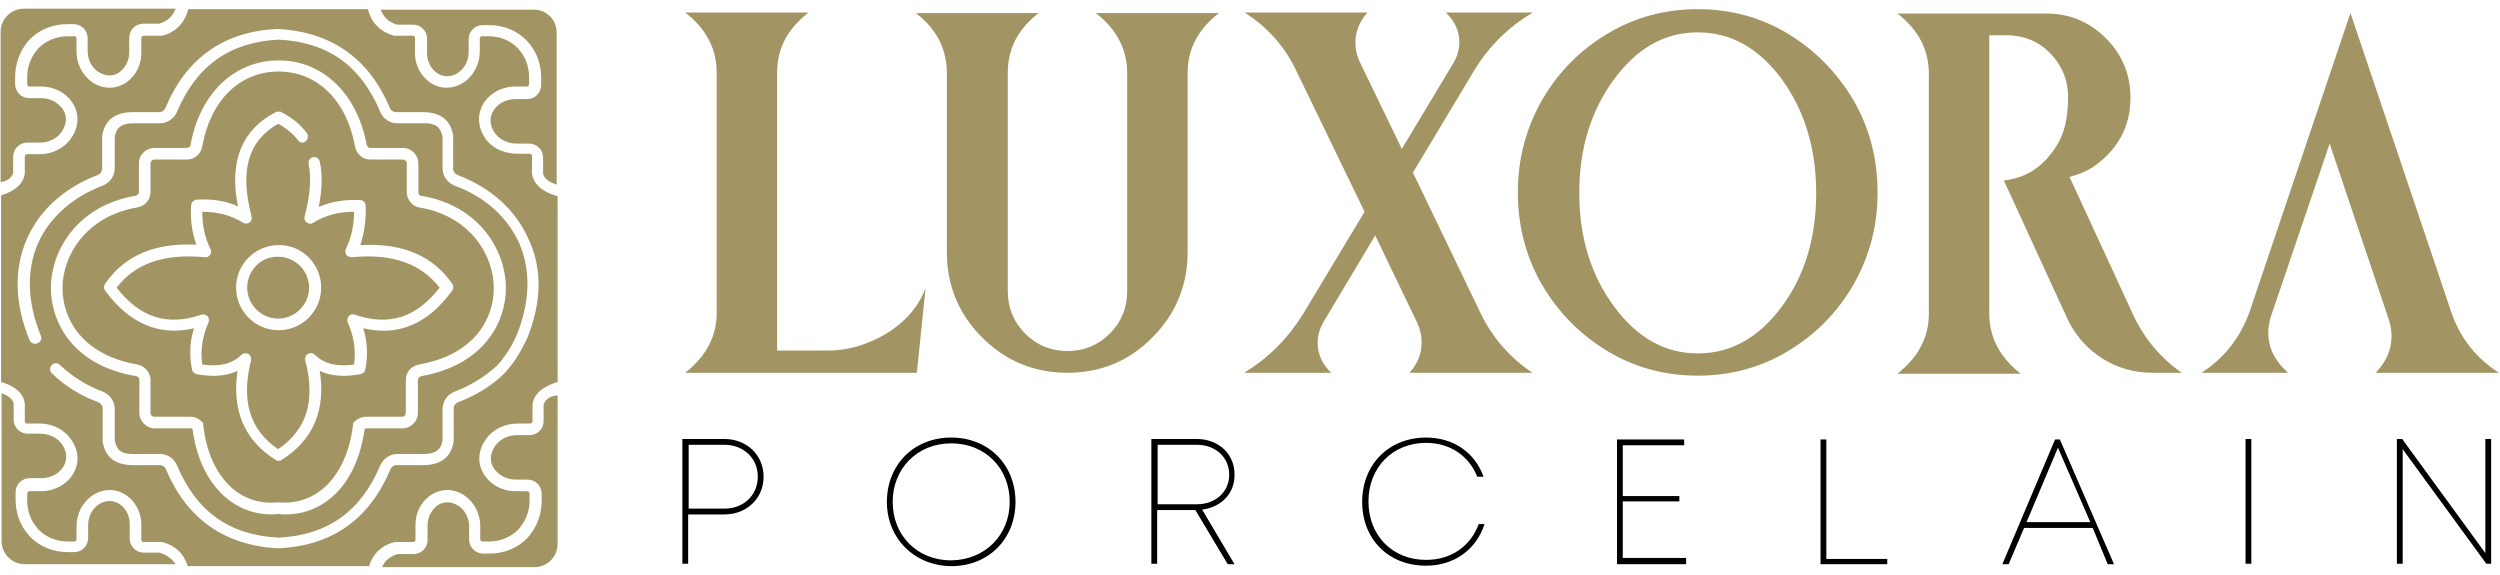 <svg width="252" height="58" viewBox="0 0 252 58" fill="none" xmlns="http://www.w3.org/2000/svg">
<path d="M76.97 48.053C76.97 50.246 75.264 51.855 73.022 51.855H69.367V56.826H68.782V44.251H73.022C75.264 44.251 76.97 45.86 76.97 48.053ZM76.385 48.053C76.385 46.201 74.972 44.836 73.022 44.836H69.416V51.27H73.022C74.972 51.27 76.385 49.905 76.385 48.053ZM89.398 50.587C89.398 46.883 92.079 44.105 95.88 44.105C99.682 44.105 102.362 46.883 102.362 50.587C102.362 54.291 99.682 57.069 95.88 57.069C92.127 57.021 89.398 54.243 89.398 50.587ZM101.777 50.587C101.777 47.224 99.341 44.69 95.88 44.69C92.469 44.69 89.983 47.224 89.983 50.587C89.983 53.95 92.42 56.484 95.88 56.484C99.341 56.436 101.777 53.901 101.777 50.587ZM121.175 51.367L124.44 56.874H123.758L120.493 51.416H116.642V56.826H116.057V44.251H120.639C122.832 44.251 124.44 45.762 124.44 47.809C124.489 49.71 123.124 51.123 121.175 51.367ZM116.691 50.831H120.639C122.54 50.831 123.904 49.564 123.904 47.858C123.904 46.103 122.54 44.836 120.639 44.836H116.691V50.831ZM137.307 50.587C137.307 46.834 139.988 44.105 143.74 44.105C146.518 44.105 148.663 45.616 149.54 48.053H148.906C148.078 45.957 146.177 44.641 143.74 44.641C140.377 44.641 137.941 47.127 137.941 50.539C137.941 53.999 140.377 56.436 143.74 56.436C146.275 56.436 148.224 55.071 149.053 52.829H149.638C148.809 55.412 146.567 57.021 143.74 57.021C139.939 57.021 137.307 54.34 137.307 50.587ZM169.961 56.29V56.874H162.992V44.3H169.766V44.885H163.576V50.002H169.279V50.539H163.576V56.241H169.961V56.29ZM190.236 56.29V56.874H183.51V44.3H184.095V56.338H190.236V56.29ZM210.949 53.219H204.028L202.469 56.874H201.835L207.148 44.3H207.635L213.094 56.874H212.46L210.949 53.219ZM204.272 52.634H210.705L207.44 45.129L204.272 52.634ZM226.35 44.251H226.935V56.826H226.35V44.251ZM251.109 44.251V56.826H250.621L242.19 45.275V56.826H241.605V44.251H242.141L250.524 55.754V44.251H251.109Z" fill="black"/>
<path d="M92.419 37.575H69.074C71.17 35.917 72.242 33.919 72.242 31.531V7.309C72.242 4.921 71.17 2.874 69.074 1.265H81.502C79.406 2.874 78.334 4.872 78.334 7.309V35.333H83.501C85.499 35.333 87.448 34.748 89.349 33.627C91.25 32.457 92.566 30.946 93.297 29.046L92.419 37.575ZM107.625 37.575C104.263 37.575 101.387 36.405 98.999 34.017C96.611 31.629 95.441 28.753 95.441 25.39V7.357C95.441 4.969 94.418 2.922 92.322 1.314H104.701C102.606 2.922 101.582 4.921 101.582 7.357V29.338C101.582 30.995 102.167 32.457 103.337 33.627C104.506 34.797 105.92 35.381 107.625 35.381C109.283 35.381 110.696 34.797 111.866 33.627C113.035 32.457 113.62 31.044 113.62 29.338V7.357C113.62 4.969 112.548 2.922 110.452 1.314H122.88C120.785 2.922 119.712 4.921 119.712 7.357V25.39C119.712 28.753 118.543 31.629 116.155 34.017C113.864 36.356 110.988 37.575 107.625 37.575ZM149.296 31.677C150.466 34.066 152.22 36.064 154.462 37.575H142.083C142.911 36.649 143.301 35.625 143.301 34.504C143.301 33.822 143.155 33.188 142.863 32.555L138.622 23.733L133.408 32.457C133.018 33.139 132.823 33.822 132.823 34.553C132.823 35.674 133.261 36.697 134.187 37.575H125.415C127.9 36.064 129.85 34.066 131.361 31.629L137.55 21.345L130.678 7.162C129.509 4.677 127.754 2.727 125.463 1.265H137.843C137.014 2.191 136.624 3.215 136.624 4.336C136.624 5.018 136.77 5.603 137.063 6.236L141.303 15.009L146.518 6.334C146.908 5.652 147.103 4.969 147.103 4.238C147.103 3.166 146.664 2.143 145.738 1.265H154.511C152.025 2.727 150.076 4.677 148.565 7.162L142.424 17.397L149.296 31.677ZM171.13 37.867C167.816 37.867 164.746 37.038 162.016 35.381C159.287 33.724 157.094 31.531 155.437 28.704C153.829 25.926 153 22.807 153 19.395C153 15.984 153.829 12.914 155.437 10.087C157.045 7.309 159.238 5.067 162.016 3.41C164.746 1.753 167.816 0.924 171.13 0.924C174.444 0.924 177.515 1.753 180.244 3.41C182.973 5.067 185.167 7.309 186.824 10.087C188.432 12.865 189.261 15.984 189.261 19.395C189.261 22.807 188.432 25.878 186.824 28.704C185.215 31.482 183.022 33.724 180.244 35.381C177.515 37.038 174.444 37.867 171.13 37.867ZM171.13 35.625C174.444 35.625 177.271 34.066 179.611 30.898C181.95 27.73 183.071 23.928 183.071 19.444C183.071 14.96 181.901 11.159 179.611 7.991C177.271 4.823 174.444 3.263 171.13 3.263C167.816 3.263 165.038 4.823 162.699 7.991C160.359 11.159 159.19 14.96 159.19 19.444C159.19 23.928 160.359 27.73 162.699 30.898C165.038 34.066 167.865 35.625 171.13 35.625ZM215.043 31.775C216.164 34.163 217.772 36.064 219.916 37.575H216.992C215.091 37.575 213.434 37.087 211.875 36.112C210.364 35.138 209.145 33.773 208.366 32.067L201.981 18.177H202.03C202.176 18.177 202.566 18.128 203.102 17.982C204.759 17.544 206.124 16.52 207.196 14.863C208.073 13.596 208.463 11.89 208.463 9.794C208.463 8.04 207.83 6.578 206.66 5.359C205.441 4.141 203.979 3.556 202.273 3.556H200.519V31.629C200.519 34.017 201.591 36.015 203.687 37.672H191.259C193.355 36.015 194.427 34.017 194.427 31.629V7.406C194.427 5.018 193.355 2.971 191.259 1.363H206.27C208.609 1.363 210.608 2.191 212.265 3.848C213.922 5.505 214.75 7.504 214.75 9.843C214.75 12.767 213.483 15.107 210.949 16.861C210.315 17.251 209.535 17.592 208.609 17.836L215.043 31.775ZM247.063 31.385C247.94 34.017 249.549 36.064 251.888 37.575H239.46C240.532 36.502 241.068 35.235 241.068 33.87C241.068 33.334 240.971 32.798 240.825 32.311L234.83 14.473L228.884 31.97C228.738 32.506 228.64 33.042 228.64 33.529C228.64 35.089 229.323 36.405 230.639 37.575H221.915C224.254 36.064 225.862 33.968 226.788 31.336L236.926 1.314L247.063 31.385Z" fill="#A29463"/>
<path d="M54.795 40.84V42.448C54.795 43.228 54.161 43.862 53.382 43.862H52.114C51.237 43.862 50.408 44.252 49.921 44.934C49.385 45.714 49.141 46.883 50.36 47.809C50.798 48.151 51.383 48.346 52.017 48.346H53.187C53.966 48.346 54.6 48.979 54.6 49.759V50.49C54.6 51.757 54.161 52.976 53.43 53.902C53.382 53.999 53.284 54.048 53.235 54.145C52.261 55.218 50.847 55.802 49.336 55.802H48.703C47.923 55.802 47.289 55.169 47.289 54.389V53.073C47.289 52.245 46.899 51.465 46.266 51.026C45.486 50.49 44.365 50.392 43.585 51.465C43.293 51.855 43.098 52.391 43.098 52.976V54.438C43.098 55.218 42.464 55.851 41.684 55.851H40.076C39.296 56.095 38.809 56.485 38.517 57.167H53.869C55.185 57.167 56.208 56.095 56.208 54.828V39.865C55.623 39.865 54.892 40.206 54.795 40.84Z" fill="#A29463"/>
<path d="M24.919 28.997C24.919 30.702 26.332 32.116 28.038 32.116C29.744 32.116 31.157 30.702 31.157 28.997C31.157 27.291 29.744 25.877 28.038 25.877C26.332 25.829 24.919 27.242 24.919 28.997Z" fill="#A29463"/>
<path d="M16.097 55.705H14.489C13.709 55.705 13.076 55.071 13.076 54.291V52.829C13.076 52.244 12.881 51.708 12.588 51.318C11.808 50.295 10.639 50.344 9.908 50.88C9.274 51.318 8.884 52.098 8.884 52.927V54.243C8.884 55.022 8.251 55.656 7.471 55.656H6.837C5.326 55.656 3.913 55.071 2.938 53.999C2.889 53.901 2.792 53.853 2.743 53.755C1.963 52.829 1.574 51.611 1.574 50.344V49.612C1.574 48.833 2.207 48.199 2.987 48.199H4.157C4.79 48.199 5.375 48.004 5.814 47.663C6.983 46.737 6.788 45.519 6.252 44.788C5.765 44.105 4.936 43.715 4.059 43.715H2.792C2.012 43.715 1.379 43.082 1.379 42.302V40.694C1.281 40.157 0.648 39.816 0.16 39.621V54.535C0.16 55.851 1.232 56.874 2.5 56.874H17.706C17.364 56.387 16.877 55.948 16.097 55.705Z" fill="#A29463"/>
<path d="M1.33 17.397V15.789C1.33 15.009 1.963 14.376 2.743 14.376H4.01C4.449 14.376 4.888 14.278 5.277 14.083C5.667 13.888 5.96 13.644 6.203 13.303C6.74 12.524 6.983 11.354 5.765 10.428C5.326 10.087 4.741 9.892 4.108 9.892H2.938C2.158 9.892 1.525 9.258 1.525 8.478V7.747C1.525 6.48 1.963 5.262 2.694 4.336C2.743 4.238 2.841 4.189 2.889 4.092C3.864 3.02 5.277 2.435 6.788 2.435H7.422C8.202 2.435 8.835 3.068 8.835 3.848V5.164C8.835 5.993 9.225 6.772 9.859 7.211C10.639 7.747 11.759 7.845 12.539 6.772C12.832 6.383 13.027 5.846 13.027 5.262V3.799C13.027 3.02 13.66 2.386 14.44 2.386H16.048C16.877 2.142 17.413 1.655 17.705 0.875H2.402C1.086 0.875 0.062 1.947 0.062 3.215V18.372C0.647 18.274 1.232 17.933 1.33 17.397Z" fill="#A29463"/>
<path d="M53.82 0.973H38.37C38.663 1.752 39.199 2.24 40.027 2.484H41.636C42.415 2.484 43.049 3.117 43.049 3.897V5.359C43.049 5.944 43.244 6.48 43.536 6.87C44.316 7.893 45.486 7.845 46.217 7.309C46.85 6.87 47.24 6.09 47.24 5.262V3.946C47.24 3.166 47.874 2.532 48.654 2.532H49.287C50.798 2.532 52.212 3.117 53.186 4.189C53.235 4.287 53.333 4.336 53.381 4.433C54.161 5.359 54.551 6.577 54.551 7.845V8.576C54.551 9.355 53.917 9.989 53.138 9.989H51.968C51.334 9.989 50.749 10.184 50.311 10.525C49.141 11.451 49.336 12.67 49.872 13.401C50.359 14.083 51.188 14.473 52.065 14.473H53.333C54.112 14.473 54.746 15.107 54.746 15.886V17.495C54.843 18.079 55.526 18.421 56.111 18.616V3.41C56.159 2.045 55.136 0.973 53.82 0.973Z" fill="#A29463"/>
<path d="M41.002 19.347V16.471C41.002 16.228 40.807 16.081 40.612 16.081H37.346C36.567 16.081 35.933 15.545 35.787 14.765C34.958 10.135 31.985 7.211 28.086 7.211C24.187 7.211 21.214 10.087 20.386 14.765C20.24 15.545 19.606 16.081 18.826 16.081H15.561C15.317 16.081 15.171 16.276 15.171 16.471V19.347C15.171 20.127 14.635 20.76 13.855 20.906C8.689 21.784 6.301 25.731 6.301 29.046C6.301 32.116 8.25 35.771 13.855 36.746C14.586 36.892 15.171 37.526 15.171 38.306V41.62C15.171 41.864 15.366 42.01 15.561 42.01H19.216C19.655 42.01 20.045 42.205 20.337 42.497L20.483 42.643V42.838C21.068 47.956 24.041 51.026 27.989 50.636H28.038H28.086C32.034 50.977 34.958 47.907 35.592 42.838V42.643L35.738 42.497C36.031 42.205 36.469 42.01 36.859 42.01H40.514C40.758 42.01 40.904 41.815 40.904 41.62V38.306C40.904 37.526 41.44 36.892 42.22 36.746C47.825 35.771 49.775 32.116 49.775 29.046C49.775 25.731 47.386 21.735 42.22 20.906C41.538 20.76 41.002 20.127 41.002 19.347ZM45.583 28.607C45.729 28.802 45.729 29.094 45.583 29.289C43.146 32.652 40.173 33.919 36.615 33.091C37.054 34.504 37.103 35.917 36.81 37.282C36.762 37.526 36.567 37.672 36.323 37.721C35.202 37.916 33.642 38.062 32.229 37.38C32.863 41.376 31.547 44.398 28.33 46.396C28.281 46.396 28.233 46.445 28.233 46.445C28.184 46.445 28.135 46.445 28.086 46.445C28.038 46.445 27.989 46.445 27.94 46.445C27.891 46.445 27.843 46.396 27.843 46.396C24.626 44.398 23.359 41.376 23.944 37.38C22.482 38.062 20.971 37.916 19.85 37.721C19.606 37.672 19.411 37.477 19.362 37.282C19.07 35.869 19.119 34.455 19.557 33.091C16.048 33.919 13.027 32.603 10.59 29.289C10.444 29.094 10.444 28.802 10.59 28.607C12.588 25.731 15.61 24.464 19.801 24.659C19.362 23.489 19.168 22.174 19.265 20.711C19.265 20.419 19.509 20.175 19.801 20.127C21.312 20.029 22.725 20.224 23.992 20.809C23.066 16.276 24.382 13.06 27.794 11.305C27.794 11.305 27.794 11.305 27.843 11.305C27.843 11.305 27.891 11.305 27.891 11.256H27.94H27.989H28.038H28.086H28.135H28.184H28.233H28.281C29.402 11.841 30.28 12.524 30.913 13.401C31.108 13.645 31.059 14.034 30.816 14.229C30.718 14.327 30.572 14.376 30.474 14.376C30.28 14.376 30.133 14.278 30.036 14.132C29.549 13.498 28.866 12.914 28.038 12.475C25.016 14.181 24.139 17.202 25.357 21.784C25.406 22.027 25.357 22.271 25.162 22.417C24.967 22.564 24.724 22.564 24.529 22.466C23.31 21.686 21.897 21.345 20.386 21.345C20.386 22.758 20.678 24.026 21.214 25.098C21.312 25.293 21.312 25.536 21.166 25.683C21.068 25.878 20.825 25.975 20.63 25.926C16.536 25.536 13.611 26.56 11.759 28.997C14.099 32.019 16.877 32.896 20.288 31.726C20.532 31.629 20.776 31.726 20.922 31.872C21.068 32.067 21.117 32.311 21.02 32.506C20.386 33.919 20.191 35.333 20.386 36.746C22.14 36.99 23.359 36.697 24.334 35.771C24.529 35.576 24.821 35.576 25.016 35.674C25.26 35.82 25.357 36.064 25.308 36.307C24.285 40.401 25.162 43.326 28.038 45.275C30.913 43.326 31.839 40.401 30.767 36.307C30.718 36.064 30.816 35.771 31.059 35.674C31.303 35.528 31.547 35.576 31.742 35.771C32.716 36.697 33.935 36.99 35.689 36.746C35.884 35.333 35.689 33.919 35.056 32.506C34.958 32.311 35.007 32.067 35.153 31.872C35.3 31.677 35.543 31.629 35.787 31.726C39.199 32.896 41.977 32.019 44.316 28.997C42.415 26.56 39.54 25.536 35.446 25.926C35.251 25.926 35.007 25.829 34.91 25.683C34.812 25.488 34.763 25.293 34.861 25.098C35.397 24.026 35.689 22.758 35.689 21.345C34.179 21.345 32.814 21.686 31.547 22.466C31.352 22.612 31.059 22.564 30.913 22.417C30.718 22.271 30.621 22.027 30.718 21.784C31.254 19.737 31.401 17.933 31.108 16.52C31.059 16.228 31.254 15.886 31.547 15.838C31.839 15.789 32.18 15.984 32.229 16.276C32.522 17.592 32.473 19.103 32.132 20.858C33.399 20.322 34.812 20.078 36.323 20.175C36.615 20.175 36.859 20.419 36.859 20.76C36.908 22.174 36.713 23.538 36.323 24.708C40.563 24.464 43.634 25.78 45.583 28.607ZM32.375 28.997C32.375 31.385 30.426 33.286 28.086 33.286C25.698 33.286 23.797 31.336 23.797 28.997C23.797 26.609 25.747 24.708 28.086 24.708C30.426 24.659 32.375 26.609 32.375 28.997Z" fill="#A29463"/>
<path d="M53.625 17.495V17.397V15.74C53.625 15.594 53.528 15.496 53.381 15.496H52.114C51.48 15.496 50.896 15.35 50.311 15.107C49.775 14.863 49.287 14.473 48.946 13.986C47.874 12.475 48.118 10.623 49.58 9.502C50.213 9.014 51.091 8.722 51.919 8.722H53.089C53.235 8.722 53.333 8.625 53.333 8.478V7.747C53.333 6.773 52.991 5.798 52.407 5.115C52.358 5.067 52.309 4.969 52.26 4.921C51.48 4.092 50.408 3.653 49.239 3.653H48.605C48.459 3.653 48.361 3.751 48.361 3.897V5.213C48.361 6.431 47.776 7.552 46.85 8.235C45.388 9.258 43.634 8.966 42.562 7.552C42.074 6.919 41.831 6.139 41.831 5.31V3.848C41.831 3.702 41.733 3.605 41.587 3.605H39.832H39.735C38.37 3.215 37.444 2.337 37.103 0.973C37.103 0.973 37.103 0.973 37.103 0.924H18.973C18.973 0.924 18.973 0.924 18.973 0.973C18.583 2.337 17.706 3.263 16.341 3.605H16.243H14.489C14.343 3.605 14.245 3.702 14.245 3.848V5.31C14.245 6.139 14.002 6.919 13.514 7.552C12.442 8.966 10.639 9.258 9.225 8.235C8.299 7.552 7.714 6.431 7.714 5.213V3.897C7.714 3.751 7.617 3.653 7.471 3.653H6.837C5.667 3.653 4.546 4.141 3.815 4.921C3.767 4.969 3.718 5.067 3.669 5.115C3.084 5.847 2.743 6.773 2.743 7.747V8.478C2.743 8.625 2.841 8.722 2.987 8.722H4.157C5.034 8.722 5.862 9.014 6.496 9.502C7.958 10.623 8.25 12.475 7.13 13.986C6.447 14.96 5.229 15.545 4.01 15.545H2.743C2.597 15.545 2.499 15.643 2.499 15.789V17.495C2.305 18.859 0.94 19.444 0.111 19.688V38.501C0.94 38.744 2.353 39.329 2.499 40.694V40.791V42.448C2.499 42.594 2.597 42.692 2.743 42.692H4.01C5.277 42.692 6.447 43.277 7.13 44.252C8.25 45.763 7.958 47.614 6.496 48.735C5.862 49.223 4.985 49.515 4.157 49.515H2.987C2.841 49.515 2.743 49.613 2.743 49.759V50.49C2.743 51.465 3.084 52.44 3.669 53.122C3.718 53.17 3.767 53.268 3.815 53.317C4.595 54.145 5.667 54.584 6.837 54.584H7.471C7.617 54.584 7.714 54.486 7.714 54.34V53.024C7.714 51.806 8.299 50.685 9.225 50.003C10.687 48.979 12.442 49.272 13.514 50.685C14.002 51.319 14.245 52.098 14.245 52.927V54.389C14.245 54.535 14.343 54.633 14.489 54.633H16.243H16.341C17.657 54.974 18.534 55.802 18.924 57.069H37.2C37.59 55.802 38.468 54.974 39.784 54.633H39.881H41.636C41.782 54.633 41.879 54.535 41.879 54.389V52.927C41.879 52.098 42.123 51.319 42.61 50.685C43.682 49.272 45.486 48.979 46.899 50.003C47.825 50.685 48.41 51.806 48.41 53.024V54.34C48.41 54.486 48.508 54.584 48.654 54.584H49.287C50.457 54.584 51.578 54.096 52.309 53.317C52.358 53.268 52.407 53.17 52.455 53.122C53.04 52.391 53.381 51.465 53.381 50.49V49.759C53.381 49.613 53.284 49.515 53.138 49.515H51.968C51.091 49.515 50.262 49.223 49.629 48.735C48.166 47.614 47.874 45.763 48.995 44.252C49.677 43.277 50.896 42.692 52.163 42.692H53.43C53.576 42.692 53.674 42.594 53.674 42.448V40.742C53.869 39.329 55.428 38.744 56.208 38.501V19.785C55.38 19.542 53.82 18.957 53.625 17.495ZM53.089 34.212C52.455 35.528 51.822 36.551 50.896 37.575L50.847 37.623C49.58 38.891 47.971 39.865 46.168 40.548C45.925 40.645 45.73 40.889 45.73 41.181V44.495C45.486 46.055 44.462 46.835 42.805 46.883H39.978C39.686 46.883 39.442 47.078 39.345 47.322C37.249 52.342 33.448 55.023 28.087 55.266C28.087 55.266 28.087 55.266 28.038 55.266C28.038 55.266 28.038 55.266 27.989 55.266C22.628 54.974 18.826 52.293 16.731 47.322C16.633 47.03 16.341 46.883 16.097 46.883H13.27C11.565 46.835 10.59 46.055 10.346 44.495V44.398V41.181C10.346 40.889 10.151 40.645 9.908 40.548C8.104 39.865 6.496 38.891 5.229 37.623C4.985 37.38 4.985 37.038 5.229 36.795C5.472 36.551 5.814 36.551 6.057 36.795C7.227 37.916 8.689 38.842 10.346 39.475C11.077 39.768 11.565 40.45 11.565 41.23V44.398C11.76 45.373 12.247 45.762 13.368 45.762H16.146C16.877 45.762 17.559 46.201 17.852 46.932C19.801 51.562 23.115 53.95 28.087 54.194C33.009 53.95 36.372 51.562 38.321 46.932C38.614 46.25 39.296 45.762 40.027 45.762H42.854C43.926 45.714 44.462 45.324 44.609 44.398V41.23C44.609 40.45 45.096 39.768 45.827 39.475C47.484 38.842 48.897 37.965 50.116 36.843C50.944 35.917 51.529 34.992 52.065 33.822C53.43 30.459 53.528 27.291 52.358 24.562C51.188 21.93 48.897 19.834 45.827 18.713C45.096 18.421 44.609 17.738 44.609 16.959V13.791C44.414 12.816 43.926 12.426 42.805 12.426H40.027C39.296 12.426 38.614 11.988 38.321 11.256C36.372 6.626 33.058 4.238 28.087 3.995C23.164 4.238 19.801 6.626 17.852 11.256C17.559 11.939 16.877 12.426 16.146 12.426H13.319C12.247 12.475 11.711 12.865 11.565 13.791V16.959C11.565 17.738 11.077 18.421 10.346 18.713C7.276 19.883 4.985 21.93 3.815 24.562C2.646 27.291 2.743 30.459 4.108 33.822C4.254 34.114 4.108 34.455 3.767 34.602C3.718 34.65 3.62 34.65 3.523 34.65C3.279 34.65 3.084 34.504 2.987 34.309C1.476 30.654 1.379 27.145 2.694 24.123C3.962 21.199 6.496 18.908 9.859 17.641C10.102 17.544 10.297 17.3 10.297 17.007V13.693C10.541 12.134 11.565 11.354 13.222 11.305H16.048C16.341 11.305 16.585 11.11 16.682 10.867C18.778 5.847 22.579 3.166 27.94 2.922C27.94 2.922 27.94 2.922 27.989 2.922C27.989 2.922 27.989 2.922 28.038 2.922C33.399 3.215 37.2 5.895 39.296 10.867C39.394 11.159 39.686 11.305 39.93 11.305H42.757C44.462 11.354 45.437 12.134 45.681 13.693V13.791V17.007C45.681 17.3 45.876 17.544 46.119 17.641C49.482 18.908 52.017 21.199 53.284 24.123C54.697 27.096 54.6 30.605 53.089 34.212ZM42.464 19.737C48.313 20.711 50.993 25.244 50.993 29.046C50.993 32.457 48.8 36.795 42.464 37.916C42.269 37.965 42.123 38.111 42.123 38.306V41.62C42.123 42.497 41.392 43.179 40.563 43.179H36.908C36.859 43.179 36.811 43.179 36.762 43.228C36.372 45.957 35.397 48.199 33.886 49.71C32.473 51.124 30.718 51.855 28.769 51.855C28.525 51.855 28.33 51.855 28.087 51.806C27.843 51.806 27.648 51.855 27.404 51.855C25.455 51.855 23.7 51.124 22.287 49.71C20.776 48.199 19.753 45.957 19.411 43.228C19.363 43.228 19.314 43.179 19.265 43.179H15.61C14.732 43.179 14.05 42.448 14.05 41.62V38.306C14.05 38.111 13.904 37.916 13.709 37.916C7.324 36.843 5.131 32.457 5.131 29.046C5.131 25.244 7.812 20.711 13.66 19.737C13.855 19.688 14.002 19.542 14.002 19.347V16.471C14.002 15.594 14.732 14.912 15.561 14.912H18.826C19.021 14.912 19.216 14.765 19.216 14.57C20.142 9.404 23.651 6.09 28.087 6.09C32.522 6.09 35.982 9.404 36.957 14.57C37.005 14.765 37.152 14.912 37.347 14.912H40.612C41.489 14.912 42.172 15.643 42.172 16.471V19.347C42.172 19.542 42.269 19.737 42.464 19.737Z" fill="#A29463"/>
</svg>
